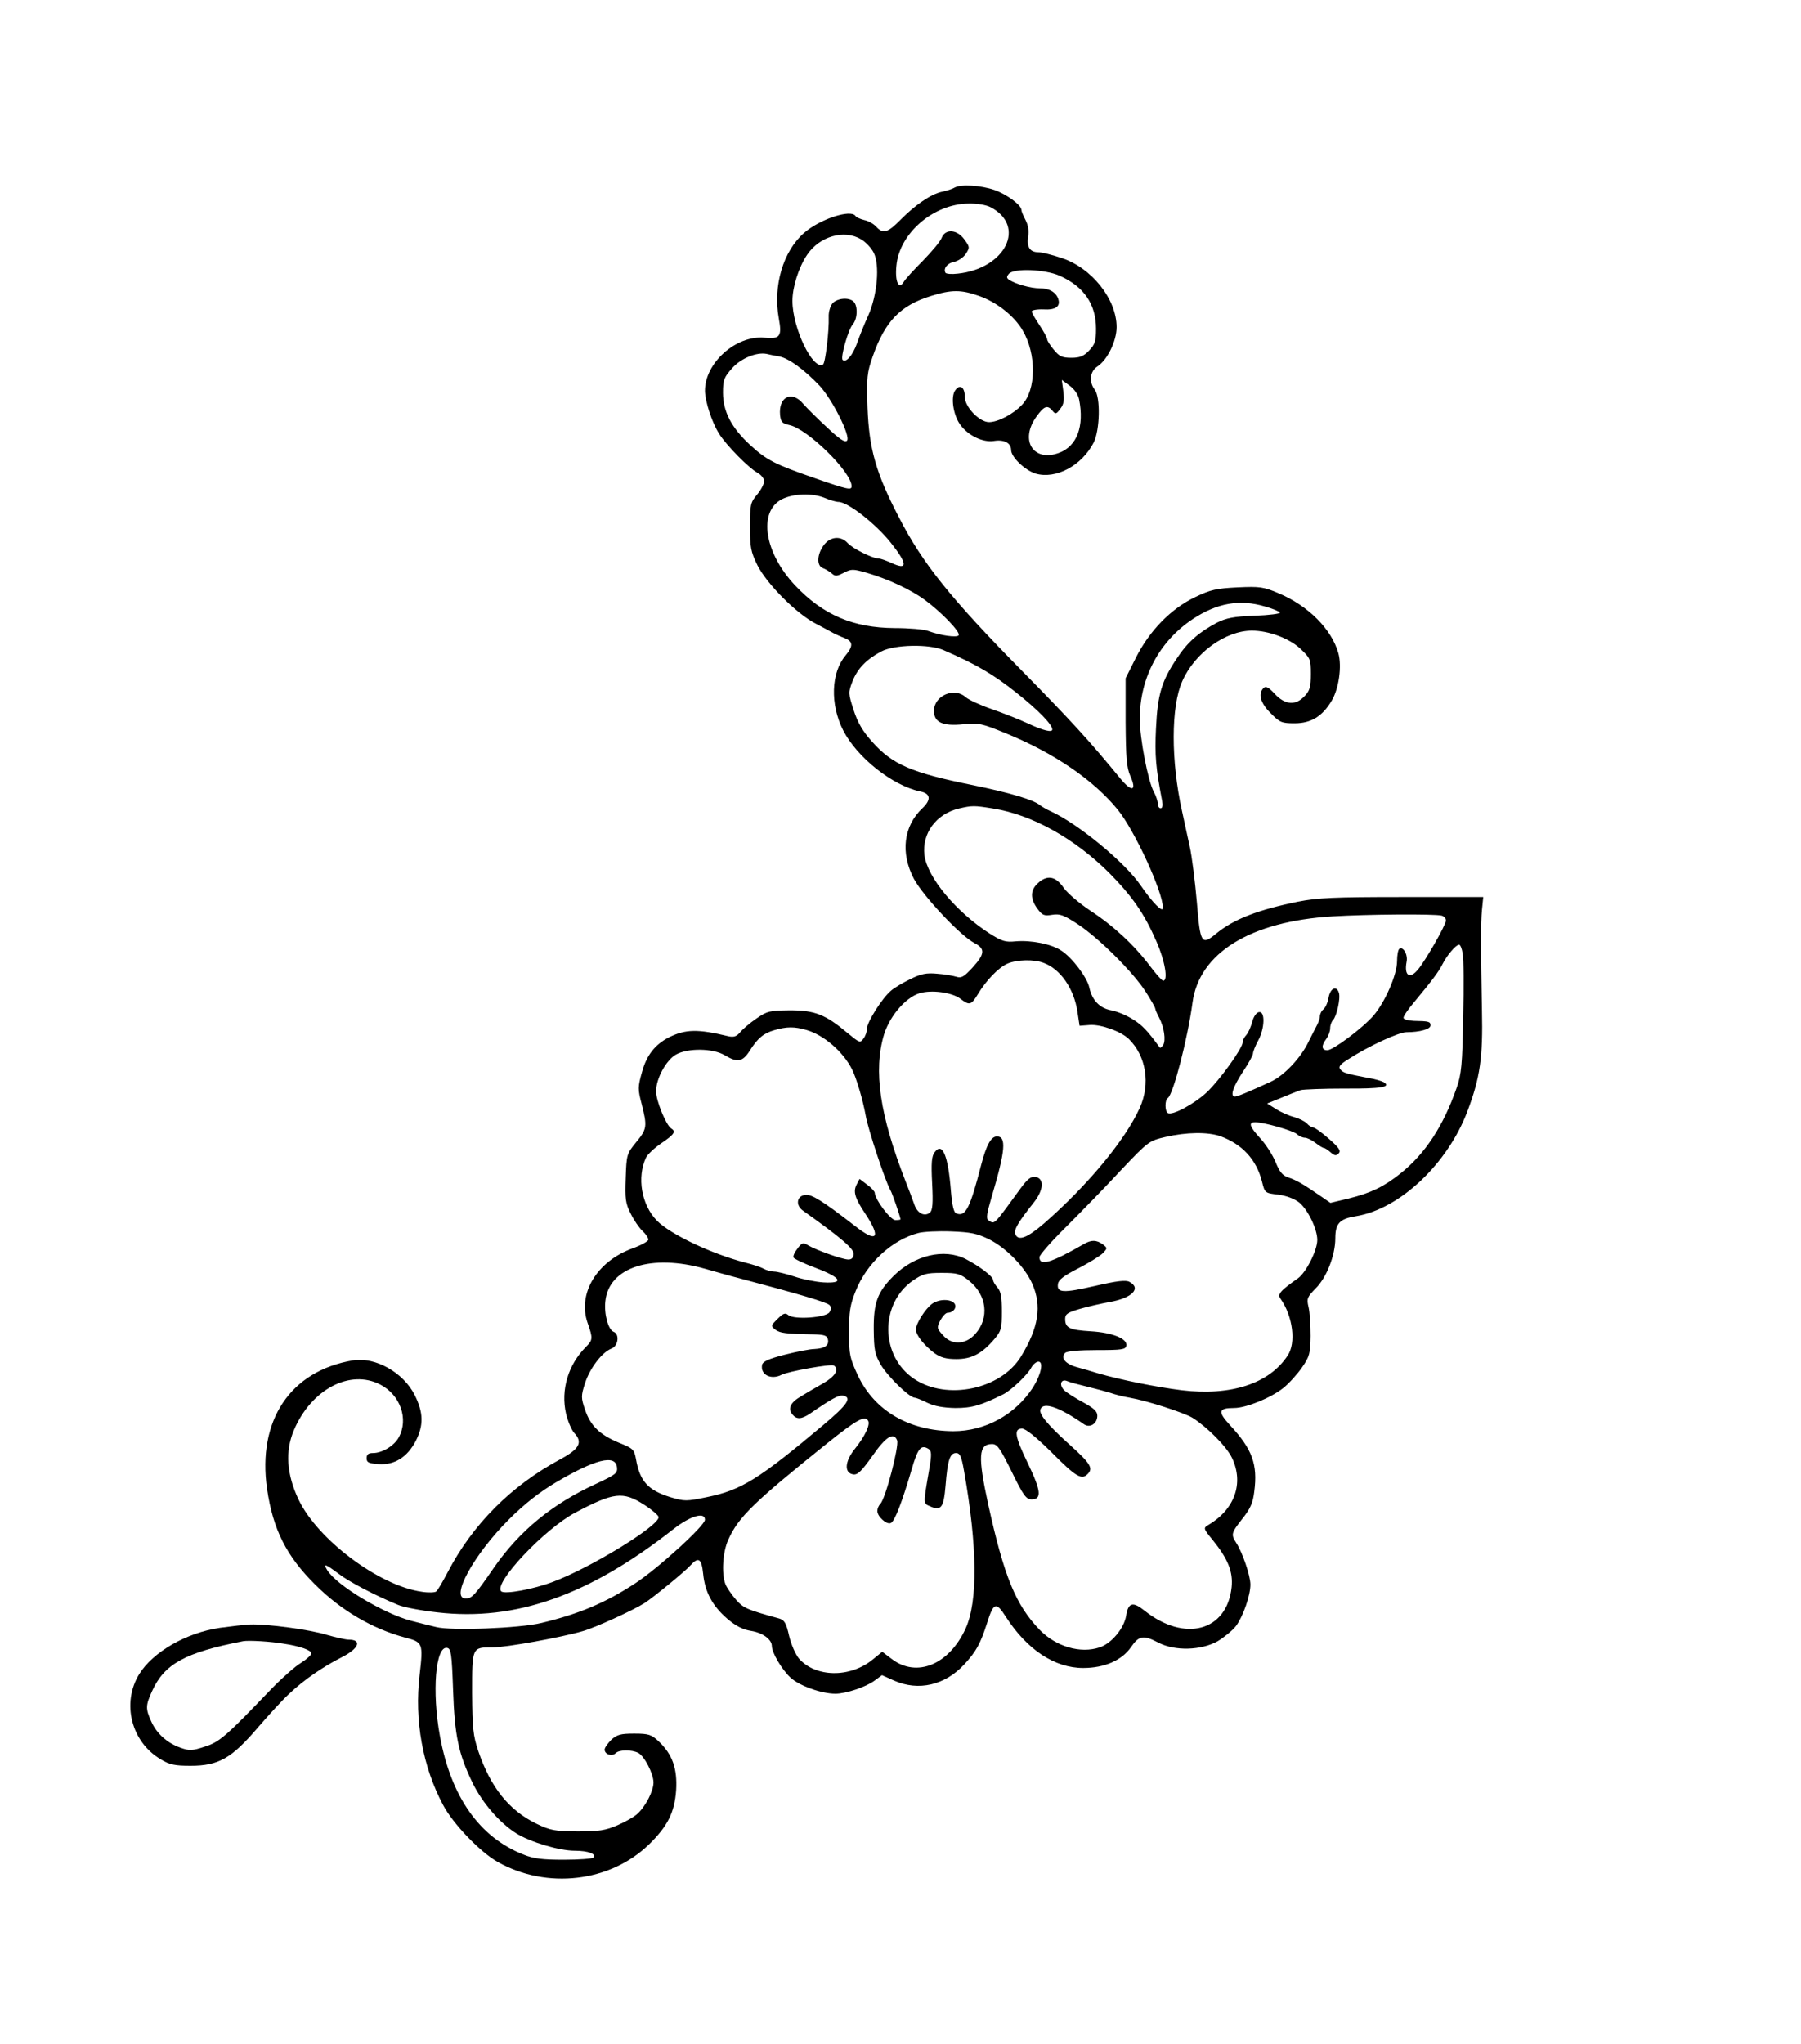  <svg version="1.0" xmlns="http://www.w3.org/2000/svg" width="700pt" height="794pt" viewBox="0 0 700 794" preserveAspectRatio="xMidYMid meet">
<g transform="translate(0,794) scale(0.1,-0.1)" fill="#000000" stroke="none">
<path d="M3710 7211 c-8 -5 -30 -12 -49 -16 -42 -9 -104 -51 -161 -109 -49
-50 -68 -56 -94 -27 -10 11 -31 23 -47 26 -16 4 -31 11 -34 16 -18 27 -138
-12 -200 -66 -81 -71 -121 -205 -98 -332 13 -70 5 -81 -56 -75 -110 10 -232
-98 -231 -207 1 -42 27 -122 55 -166 27 -44 116 -134 148 -151 15 -8 27 -23
27 -33 0 -11 -12 -34 -27 -52 -26 -31 -28 -39 -28 -124 0 -81 3 -98 29 -151
37 -73 151 -188 227 -227 30 -16 61 -32 69 -37 8 -4 27 -13 43 -19 33 -13 34
-31 3 -68 -56 -67 -60 -189 -9 -290 54 -106 193 -216 301 -238 39 -8 42 -32 7
-65 -73 -69 -86 -173 -33 -274 35 -66 181 -222 236 -250 42 -22 40 -42 -8 -95
-33 -36 -44 -42 -62 -36 -13 4 -46 10 -75 12 -42 4 -63 0 -105 -21 -29 -14
-63 -34 -75 -45 -34 -28 -93 -122 -93 -146 0 -12 -6 -30 -14 -40 -13 -18 -16
-16 -62 22 -86 72 -127 88 -224 88 -79 -1 -88 -3 -130 -32 -25 -17 -53 -41
-63 -53 -14 -17 -25 -20 -45 -16 -120 29 -167 28 -232 -4 -54 -28 -87 -69
-105 -136 -16 -57 -16 -66 -1 -123 22 -87 21 -97 -21 -148 -37 -45 -38 -49
-41 -139 -3 -81 -1 -99 19 -138 12 -25 33 -56 46 -68 13 -12 23 -27 23 -34 0
-6 -28 -22 -62 -34 -139 -51 -214 -176 -174 -290 21 -59 20 -66 -6 -92 -70
-70 -99 -168 -78 -260 7 -29 21 -63 32 -75 34 -36 20 -62 -52 -101 -193 -103
-344 -255 -441 -442 -19 -36 -38 -69 -44 -73 -5 -4 -30 -5 -55 -1 -166 23
-406 203 -480 359 -46 98 -52 187 -18 268 67 159 218 239 336 178 78 -40 111
-134 72 -205 -17 -32 -64 -61 -100 -61 -18 0 -25 -5 -25 -20 0 -17 8 -20 47
-23 62 -4 111 27 144 90 31 61 30 110 -4 178 -44 88 -153 149 -240 135 -244
-41 -372 -233 -334 -499 23 -158 75 -261 187 -372 101 -101 223 -172 350 -206
69 -18 70 -22 56 -145 -21 -176 12 -357 91 -505 39 -74 145 -184 213 -222 191
-107 436 -78 587 68 73 71 100 125 106 211 5 84 -14 139 -68 190 -28 26 -38
30 -95 30 -53 0 -67 -4 -89 -24 -14 -14 -26 -31 -26 -38 0 -19 29 -28 43 -14
14 14 62 14 88 1 24 -13 59 -81 59 -115 0 -33 -31 -93 -62 -121 -12 -12 -48
-32 -78 -45 -46 -20 -72 -24 -155 -24 -90 1 -106 4 -160 30 -107 52 -178 141
-226 282 -20 60 -23 88 -24 226 0 179 -1 177 80 177 54 0 268 39 350 63 47 13
196 81 240 109 33 21 159 124 179 147 31 34 43 26 49 -33 7 -71 36 -125 94
-175 34 -29 61 -42 92 -47 45 -7 81 -33 81 -59 0 -25 38 -90 72 -122 34 -32
121 -63 175 -63 41 0 118 26 151 50 l30 22 47 -21 c95 -42 198 -18 273 63 46
50 62 79 87 156 27 86 36 89 75 28 82 -127 189 -198 300 -198 82 0 150 29 186
81 31 45 48 48 107 17 64 -33 166 -30 230 6 26 16 58 42 71 59 28 38 56 119
56 161 0 35 -31 125 -55 162 -21 33 -20 38 24 94 31 39 41 62 46 105 14 107
-8 165 -94 258 -49 53 -46 67 16 67 46 0 142 39 190 77 23 18 56 55 74 81 29
42 32 54 33 122 0 41 -3 91 -8 112 -8 33 -5 39 27 72 43 42 77 129 77 195 0
58 17 76 80 86 171 28 357 204 434 409 49 130 60 208 56 391 -5 258 -5 335 0
390 l5 50 -315 0 c-266 0 -329 -3 -405 -18 -157 -32 -250 -68 -318 -124 -57
-47 -62 -39 -75 121 -7 80 -19 178 -28 218 -9 40 -22 102 -30 138 -43 194 -43
405 1 503 48 110 168 197 271 197 65 0 145 -30 188 -70 39 -37 41 -41 41 -98
0 -50 -4 -65 -24 -86 -35 -38 -76 -35 -116 8 -24 26 -35 32 -44 23 -22 -22
-12 -59 28 -98 35 -36 43 -39 93 -39 64 0 108 27 144 88 28 47 40 133 26 184
-26 93 -116 184 -232 233 -59 25 -73 27 -160 23 -82 -4 -105 -9 -165 -38 -94
-45 -177 -130 -230 -235 l-40 -80 0 -170 c1 -139 4 -177 18 -209 27 -60 6 -65
-39 -10 -116 142 -195 228 -378 414 -282 286 -390 421 -482 600 -90 173 -116
267 -122 425 -4 119 -2 137 20 200 48 137 107 198 226 235 80 25 118 25 188 0
68 -24 136 -77 169 -134 54 -92 53 -231 -3 -289 -34 -36 -93 -67 -128 -67 -37
0 -94 59 -94 98 0 38 -19 51 -37 26 -19 -25 -8 -98 20 -135 31 -42 88 -69 131
-62 39 6 66 -8 66 -36 1 -28 54 -78 95 -91 79 -23 180 31 226 121 24 48 27
175 4 205 -23 30 -19 71 10 90 39 25 75 99 75 153 0 109 -97 231 -215 269 -36
12 -76 22 -89 22 -33 0 -46 20 -40 61 4 21 0 45 -10 64 -9 17 -16 34 -16 39 0
19 -57 61 -105 78 -53 18 -130 23 -155 9z m140 -76 c140 -73 59 -238 -127
-258 -24 -3 -45 -1 -48 3 -10 16 7 38 34 43 15 3 36 17 45 31 16 25 15 27 -6
56 -28 39 -74 42 -88 6 -5 -14 -38 -53 -73 -89 -35 -35 -69 -72 -75 -83 -19
-31 -34 3 -28 63 11 126 143 240 279 242 33 1 70 -5 87 -14z m-503 -125 c18
-10 40 -34 49 -52 24 -47 14 -164 -21 -243 -15 -33 -35 -82 -44 -109 -17 -47
-43 -77 -56 -64 -9 9 22 118 39 137 19 21 21 72 4 89 -18 18 -63 14 -82 -6 -9
-11 -16 -34 -15 -53 2 -54 -13 -179 -22 -185 -39 -24 -119 141 -119 247 0 54
24 130 57 179 48 72 145 100 210 60z m771 -141 c95 -42 142 -111 142 -206 0
-48 -4 -61 -27 -85 -21 -22 -36 -28 -69 -28 -35 0 -47 5 -68 31 -14 17 -26 35
-26 41 0 5 -13 30 -30 55 -16 24 -30 48 -30 53 0 5 20 9 46 8 47 -3 67 12 57
41 -9 26 -35 41 -72 41 -35 0 -92 16 -119 33 -10 7 -10 12 -1 23 19 23 140 18
197 -7z m-1088 -314 c37 -8 96 -51 155 -113 49 -52 123 -198 107 -214 -8 -8
-28 5 -78 52 -37 34 -78 75 -92 91 -44 53 -97 28 -90 -44 3 -26 8 -32 35 -38
71 -14 243 -183 243 -238 0 -16 -13 -14 -145 32 -153 53 -186 70 -248 127 -74
68 -107 131 -107 205 0 49 4 59 36 95 34 38 95 63 134 55 8 -2 31 -7 50 -10z
m1164 -166 c21 -105 -8 -182 -77 -208 -100 -38 -155 48 -89 140 30 42 43 47
63 23 11 -14 15 -13 30 8 14 17 16 34 12 67 l-6 45 30 -22 c18 -13 33 -34 37
-53z m-987 -384 c19 -8 43 -15 52 -15 36 0 144 -84 203 -158 66 -83 67 -109 3
-79 -20 9 -42 17 -49 17 -24 0 -102 39 -121 60 -27 30 -69 26 -94 -9 -26 -36
-27 -79 -3 -88 9 -3 24 -12 34 -20 14 -13 20 -12 48 2 29 15 35 15 88 0 85
-25 171 -65 227 -106 66 -49 139 -125 131 -137 -6 -10 -71 -1 -119 17 -16 6
-74 11 -130 11 -161 1 -278 51 -386 165 -120 127 -145 286 -53 335 45 23 119
26 169 5z m1709 -421 c29 -8 56 -19 59 -24 2 -4 -41 -10 -98 -12 -82 -3 -111
-9 -147 -27 -70 -37 -115 -76 -156 -139 -59 -87 -75 -141 -81 -272 -5 -104 -1
-153 24 -282 3 -17 1 -28 -6 -28 -6 0 -11 8 -11 18 0 9 -7 31 -16 47 -22 41
-54 207 -54 282 0 159 75 301 206 388 94 62 182 78 280 49z m-1248 -170 c129
-56 194 -95 281 -164 86 -68 141 -125 141 -144 0 -13 -36 -4 -94 23 -34 16
-98 41 -141 56 -44 15 -89 36 -101 46 -44 41 -124 7 -124 -53 0 -44 34 -60
113 -52 61 6 72 4 169 -36 184 -75 338 -180 432 -295 66 -81 176 -320 176
-382 0 -21 -40 20 -85 85 -60 90 -248 245 -355 292 -13 6 -30 16 -38 22 -25
21 -116 48 -262 78 -238 48 -311 80 -389 167 -38 42 -57 75 -73 124 -21 65
-21 69 -5 111 20 51 54 86 112 117 51 27 187 30 243 5z m192 -615 c151 -24
316 -116 451 -250 90 -91 137 -159 184 -267 33 -75 46 -152 26 -152 -5 0 -28
26 -52 58 -61 81 -142 156 -231 214 -42 28 -88 67 -104 89 -31 46 -65 51 -101
17 -29 -27 -29 -60 -1 -98 19 -26 26 -29 57 -24 31 5 46 -1 101 -37 83 -55
215 -187 263 -262 20 -31 37 -61 37 -65 0 -4 7 -20 15 -35 20 -38 27 -89 16
-107 -6 -8 -11 -12 -13 -10 -49 67 -68 87 -105 110 -25 16 -62 31 -84 35 -44
8 -74 38 -85 88 -8 39 -67 117 -109 144 -39 26 -117 41 -177 36 -40 -4 -53 0
-101 30 -132 85 -243 219 -254 305 -10 85 46 160 134 181 52 12 59 12 133 0z
m1743 -416 c9 -2 17 -11 17 -19 0 -17 -80 -157 -109 -191 -32 -39 -54 -23 -44
30 6 28 -13 61 -28 51 -5 -3 -9 -25 -9 -48 0 -53 -47 -160 -92 -212 -44 -50
-157 -134 -179 -134 -23 0 -24 18 -4 44 8 11 15 29 15 41 0 12 5 26 11 32 14
14 30 84 23 106 -9 29 -33 19 -40 -18 -3 -19 -12 -39 -20 -46 -8 -6 -14 -19
-14 -28 0 -9 -7 -27 -15 -41 -7 -14 -20 -38 -28 -55 -30 -64 -96 -134 -149
-158 -90 -41 -128 -57 -138 -57 -20 0 -8 37 30 95 22 33 40 65 40 72 0 7 9 30
20 50 26 48 28 116 3 111 -10 -2 -21 -18 -26 -38 -5 -19 -15 -42 -23 -51 -8
-8 -14 -21 -14 -28 0 -23 -90 -148 -140 -195 -50 -46 -134 -91 -151 -80 -12 7
-12 51 0 58 21 14 77 230 96 371 26 193 225 316 545 335 133 8 393 10 423 3z
m82 -147 c4 -18 5 -130 2 -247 -3 -183 -7 -223 -25 -274 -51 -148 -123 -258
-219 -334 -65 -52 -116 -76 -201 -97 l-71 -17 -42 29 c-64 44 -91 60 -123 70
-22 8 -33 22 -48 59 -11 27 -37 68 -59 92 -43 47 -48 63 -20 63 34 0 146 -32
162 -46 8 -8 22 -14 31 -14 8 0 27 -9 41 -20 14 -11 29 -20 33 -20 4 0 16 -8
26 -17 15 -13 21 -14 31 -4 10 10 2 22 -38 57 -27 24 -55 44 -61 44 -6 0 -17
7 -24 15 -7 8 -29 19 -49 25 -20 5 -52 19 -71 31 l-35 22 25 10 c70 29 87 35
105 42 11 3 88 6 172 6 141 -1 182 6 151 25 -7 4 -33 12 -58 16 -89 17 -99 20
-110 33 -9 11 -2 20 32 41 79 51 193 103 224 104 53 0 94 12 94 26 0 15 -5 17
-65 18 -23 1 -40 6 -40 12 0 7 18 33 40 59 73 88 97 120 112 150 17 34 52 75
64 75 5 0 11 -15 14 -34z m-1628 -37 c65 -24 118 -101 131 -191 l8 -53 40 3
c43 3 122 -25 152 -55 67 -66 84 -174 42 -267 -57 -126 -203 -301 -371 -448
-67 -58 -102 -71 -113 -42 -6 16 12 47 71 121 40 50 43 96 6 101 -16 2 -30 -9
-55 -43 -108 -148 -101 -142 -126 -126 -10 6 -7 26 14 97 52 175 56 229 19
229 -23 0 -41 -33 -61 -109 -44 -171 -61 -204 -97 -190 -10 3 -16 30 -21 87
-11 139 -33 191 -63 151 -12 -15 -14 -42 -10 -121 4 -78 2 -105 -9 -114 -21
-17 -50 -2 -61 34 -6 17 -21 57 -33 87 -101 259 -126 431 -84 571 24 77 92
153 149 163 49 10 120 -2 149 -25 34 -26 41 -24 67 19 32 53 79 102 114 118
36 16 104 18 142 3z m-924 -260 c68 -19 144 -84 179 -154 17 -34 42 -119 53
-180 9 -52 76 -255 96 -289 8 -14 38 -102 39 -113 0 -2 -9 -3 -20 -3 -19 0
-79 80 -80 106 0 5 -13 20 -30 32 l-29 22 -11 -21 c-15 -28 -8 -53 35 -117 61
-93 43 -112 -43 -44 -124 96 -167 123 -192 120 -34 -4 -39 -41 -8 -62 149
-106 199 -149 196 -169 -2 -15 -9 -21 -23 -20 -27 2 -126 38 -154 55 -20 12
-24 10 -41 -12 -11 -14 -18 -29 -16 -35 1 -5 41 -24 87 -41 100 -38 112 -61
29 -56 -30 2 -81 12 -113 23 -31 10 -66 19 -78 19 -11 0 -30 5 -41 11 -12 7
-44 17 -72 24 -131 34 -291 110 -343 163 -60 62 -78 168 -42 245 6 12 32 37
60 56 50 34 57 45 38 57 -20 12 -59 108 -59 144 0 50 39 121 77 143 46 26 143
25 189 -2 50 -30 70 -27 98 17 31 49 54 68 96 80 47 14 78 14 123 1z m1610
-413 c85 -31 140 -90 162 -176 11 -45 12 -45 63 -51 31 -4 63 -16 81 -30 34
-27 71 -104 71 -146 0 -41 -44 -127 -75 -149 -71 -50 -81 -62 -67 -81 47 -67
60 -170 27 -219 -71 -109 -220 -158 -412 -135 -97 12 -236 40 -323 65 -25 8
-64 19 -86 25 -43 12 -63 36 -44 55 7 7 56 11 123 11 97 0 112 2 115 17 5 27
-54 51 -138 56 -83 5 -100 13 -100 48 0 19 9 25 57 39 31 9 84 21 117 27 86
15 123 53 76 78 -14 8 -48 4 -135 -16 -123 -28 -148 -27 -143 8 2 16 23 32 78
60 41 21 83 47 95 58 20 21 20 21 1 36 -24 17 -44 18 -73 1 -129 -74 -173 -87
-173 -51 0 8 46 61 103 117 56 56 152 154 212 219 109 115 111 116 175 131 82
19 164 20 213 3z m-898 -401 c67 -34 138 -107 167 -172 38 -86 25 -170 -43
-282 -78 -129 -289 -173 -416 -88 -132 88 -134 292 -5 382 38 26 52 30 112 30
61 0 72 -3 107 -31 69 -56 79 -144 24 -206 -38 -43 -93 -45 -127 -4 -23 25
-23 29 -9 57 9 16 21 29 28 29 23 0 38 22 26 37 -15 17 -59 17 -86 -2 -26 -19
-63 -76 -63 -100 0 -22 31 -61 72 -92 24 -17 45 -23 85 -23 60 0 100 21 149
79 26 31 28 41 28 107 0 55 -4 77 -17 92 -9 10 -17 23 -17 29 0 14 -53 54
-107 82 -84 42 -199 15 -281 -67 -61 -61 -77 -103 -76 -207 1 -80 4 -96 28
-138 27 -45 110 -126 131 -127 6 0 28 -9 50 -20 27 -13 62 -19 108 -20 65 0
99 10 186 53 32 16 96 77 110 105 7 12 19 22 27 22 21 0 10 -51 -21 -100 -69
-106 -185 -170 -310 -170 -172 1 -305 79 -370 215 -32 69 -35 81 -35 170 0 79
4 106 26 160 43 108 142 199 244 225 19 5 76 8 127 6 77 -3 101 -8 148 -31z
m-1105 -114 c36 -10 94 -27 130 -36 242 -64 343 -94 354 -105 7 -7 7 -16 0
-28 -14 -21 -137 -30 -160 -11 -12 10 -20 7 -42 -15 -26 -26 -27 -27 -8 -42
19 -13 37 -16 151 -18 40 -1 50 -5 53 -20 5 -23 -13 -35 -53 -37 -16 0 -68
-10 -115 -22 -63 -16 -86 -27 -88 -40 -7 -38 35 -59 76 -38 25 13 191 43 203
36 22 -15 6 -42 -43 -70 -28 -16 -68 -39 -87 -51 -39 -23 -50 -47 -31 -69 16
-20 35 -19 68 3 86 59 112 73 129 70 36 -7 17 -35 -77 -114 -251 -211 -319
-253 -451 -280 -82 -17 -88 -17 -145 0 -86 27 -117 62 -132 147 -7 38 -11 42
-66 64 -75 31 -111 66 -132 128 -16 47 -16 54 0 104 19 58 66 120 103 134 26
10 32 56 8 65 -21 8 -38 70 -32 120 14 131 179 184 387 125z m1485 -458 c33
-8 74 -19 90 -24 17 -6 51 -15 76 -19 69 -12 210 -58 244 -78 58 -37 133 -112
154 -157 46 -98 10 -200 -95 -261 -17 -10 -16 -14 18 -55 61 -75 81 -125 75
-185 -18 -171 -182 -216 -339 -91 -45 36 -63 31 -71 -20 -8 -49 -57 -108 -103
-123 -75 -25 -169 3 -232 67 -94 97 -139 207 -201 488 -41 188 -38 235 15 235
20 0 31 -16 76 -107 46 -94 56 -108 78 -108 40 0 36 34 -14 138 -52 107 -57
137 -23 137 14 -1 53 -32 112 -90 97 -98 119 -111 143 -86 22 22 9 42 -70 113
-87 78 -121 120 -114 138 11 30 73 9 169 -58 23 -16 52 2 52 33 0 17 -13 29
-55 52 -30 16 -63 37 -74 47 -21 22 -12 46 13 35 9 -4 43 -13 76 -21z m-851
-132 c10 -15 -13 -62 -50 -108 -41 -50 -44 -96 -7 -101 17 -2 32 13 74 72 52
75 83 94 96 60 8 -22 -45 -226 -65 -246 -7 -7 -12 -19 -12 -28 0 -22 36 -54
52 -47 15 5 44 81 81 207 24 84 37 99 66 81 12 -8 13 -20 2 -83 -23 -134 -23
-128 4 -140 42 -19 53 -6 60 79 8 101 17 128 41 128 15 0 21 -12 31 -70 52
-293 54 -507 6 -612 -64 -140 -190 -192 -287 -118 l-37 28 -38 -31 c-88 -71
-221 -69 -286 5 -13 16 -30 54 -38 88 -11 49 -18 61 -38 67 -127 35 -139 40
-169 74 -17 20 -36 47 -41 61 -15 41 -10 125 12 172 39 87 99 145 383 373 115
92 147 110 160 89z m-976 -181 c3 -23 -5 -29 -80 -64 -172 -79 -297 -182 -396
-323 -77 -112 -88 -123 -112 -123 -62 0 31 171 169 308 59 59 118 105 180 142
154 91 233 111 239 60z m106 -146 c31 -20 56 -42 56 -48 0 -35 -265 -197 -410
-251 -76 -29 -189 -50 -202 -37 -31 31 167 241 287 305 151 80 186 84 269 31z
m236 -58 c0 -23 -181 -188 -271 -247 -114 -75 -218 -119 -364 -154 -86 -21
-353 -31 -410 -16 -22 5 -65 16 -96 24 -107 28 -290 137 -327 197 -17 28 -8
25 43 -13 41 -32 143 -85 230 -121 22 -10 92 -23 155 -30 304 -35 590 66 918
324 64 50 122 68 122 36z m-979 -661 c6 -179 21 -248 76 -362 38 -77 105 -155
169 -195 54 -34 167 -68 228 -68 53 0 86 -13 72 -27 -4 -4 -56 -8 -114 -8 -83
0 -118 4 -157 20 -171 67 -282 224 -325 460 -32 173 -17 352 28 343 15 -3 18
-22 23 -163z"></path>
<path d="M855 1616 c-131 -19 -261 -94 -314 -180 -69 -112 -31 -264 84 -331
34 -21 55 -25 116 -25 108 0 159 29 259 146 44 51 98 110 122 132 59 56 132
106 205 143 68 34 82 69 28 69 -12 0 -51 9 -86 19 -65 20 -228 42 -296 40 -21
-1 -74 -7 -118 -13z m249 -62 c61 -9 106 -25 106 -37 0 -7 -18 -23 -40 -37
-22 -13 -73 -58 -113 -99 -180 -188 -204 -209 -262 -227 -48 -16 -60 -16 -93
-4 -52 18 -93 55 -114 102 -23 50 -22 63 3 118 48 106 128 150 354 194 21 4
108 -1 159 -10z"></path>
</g>
</svg>